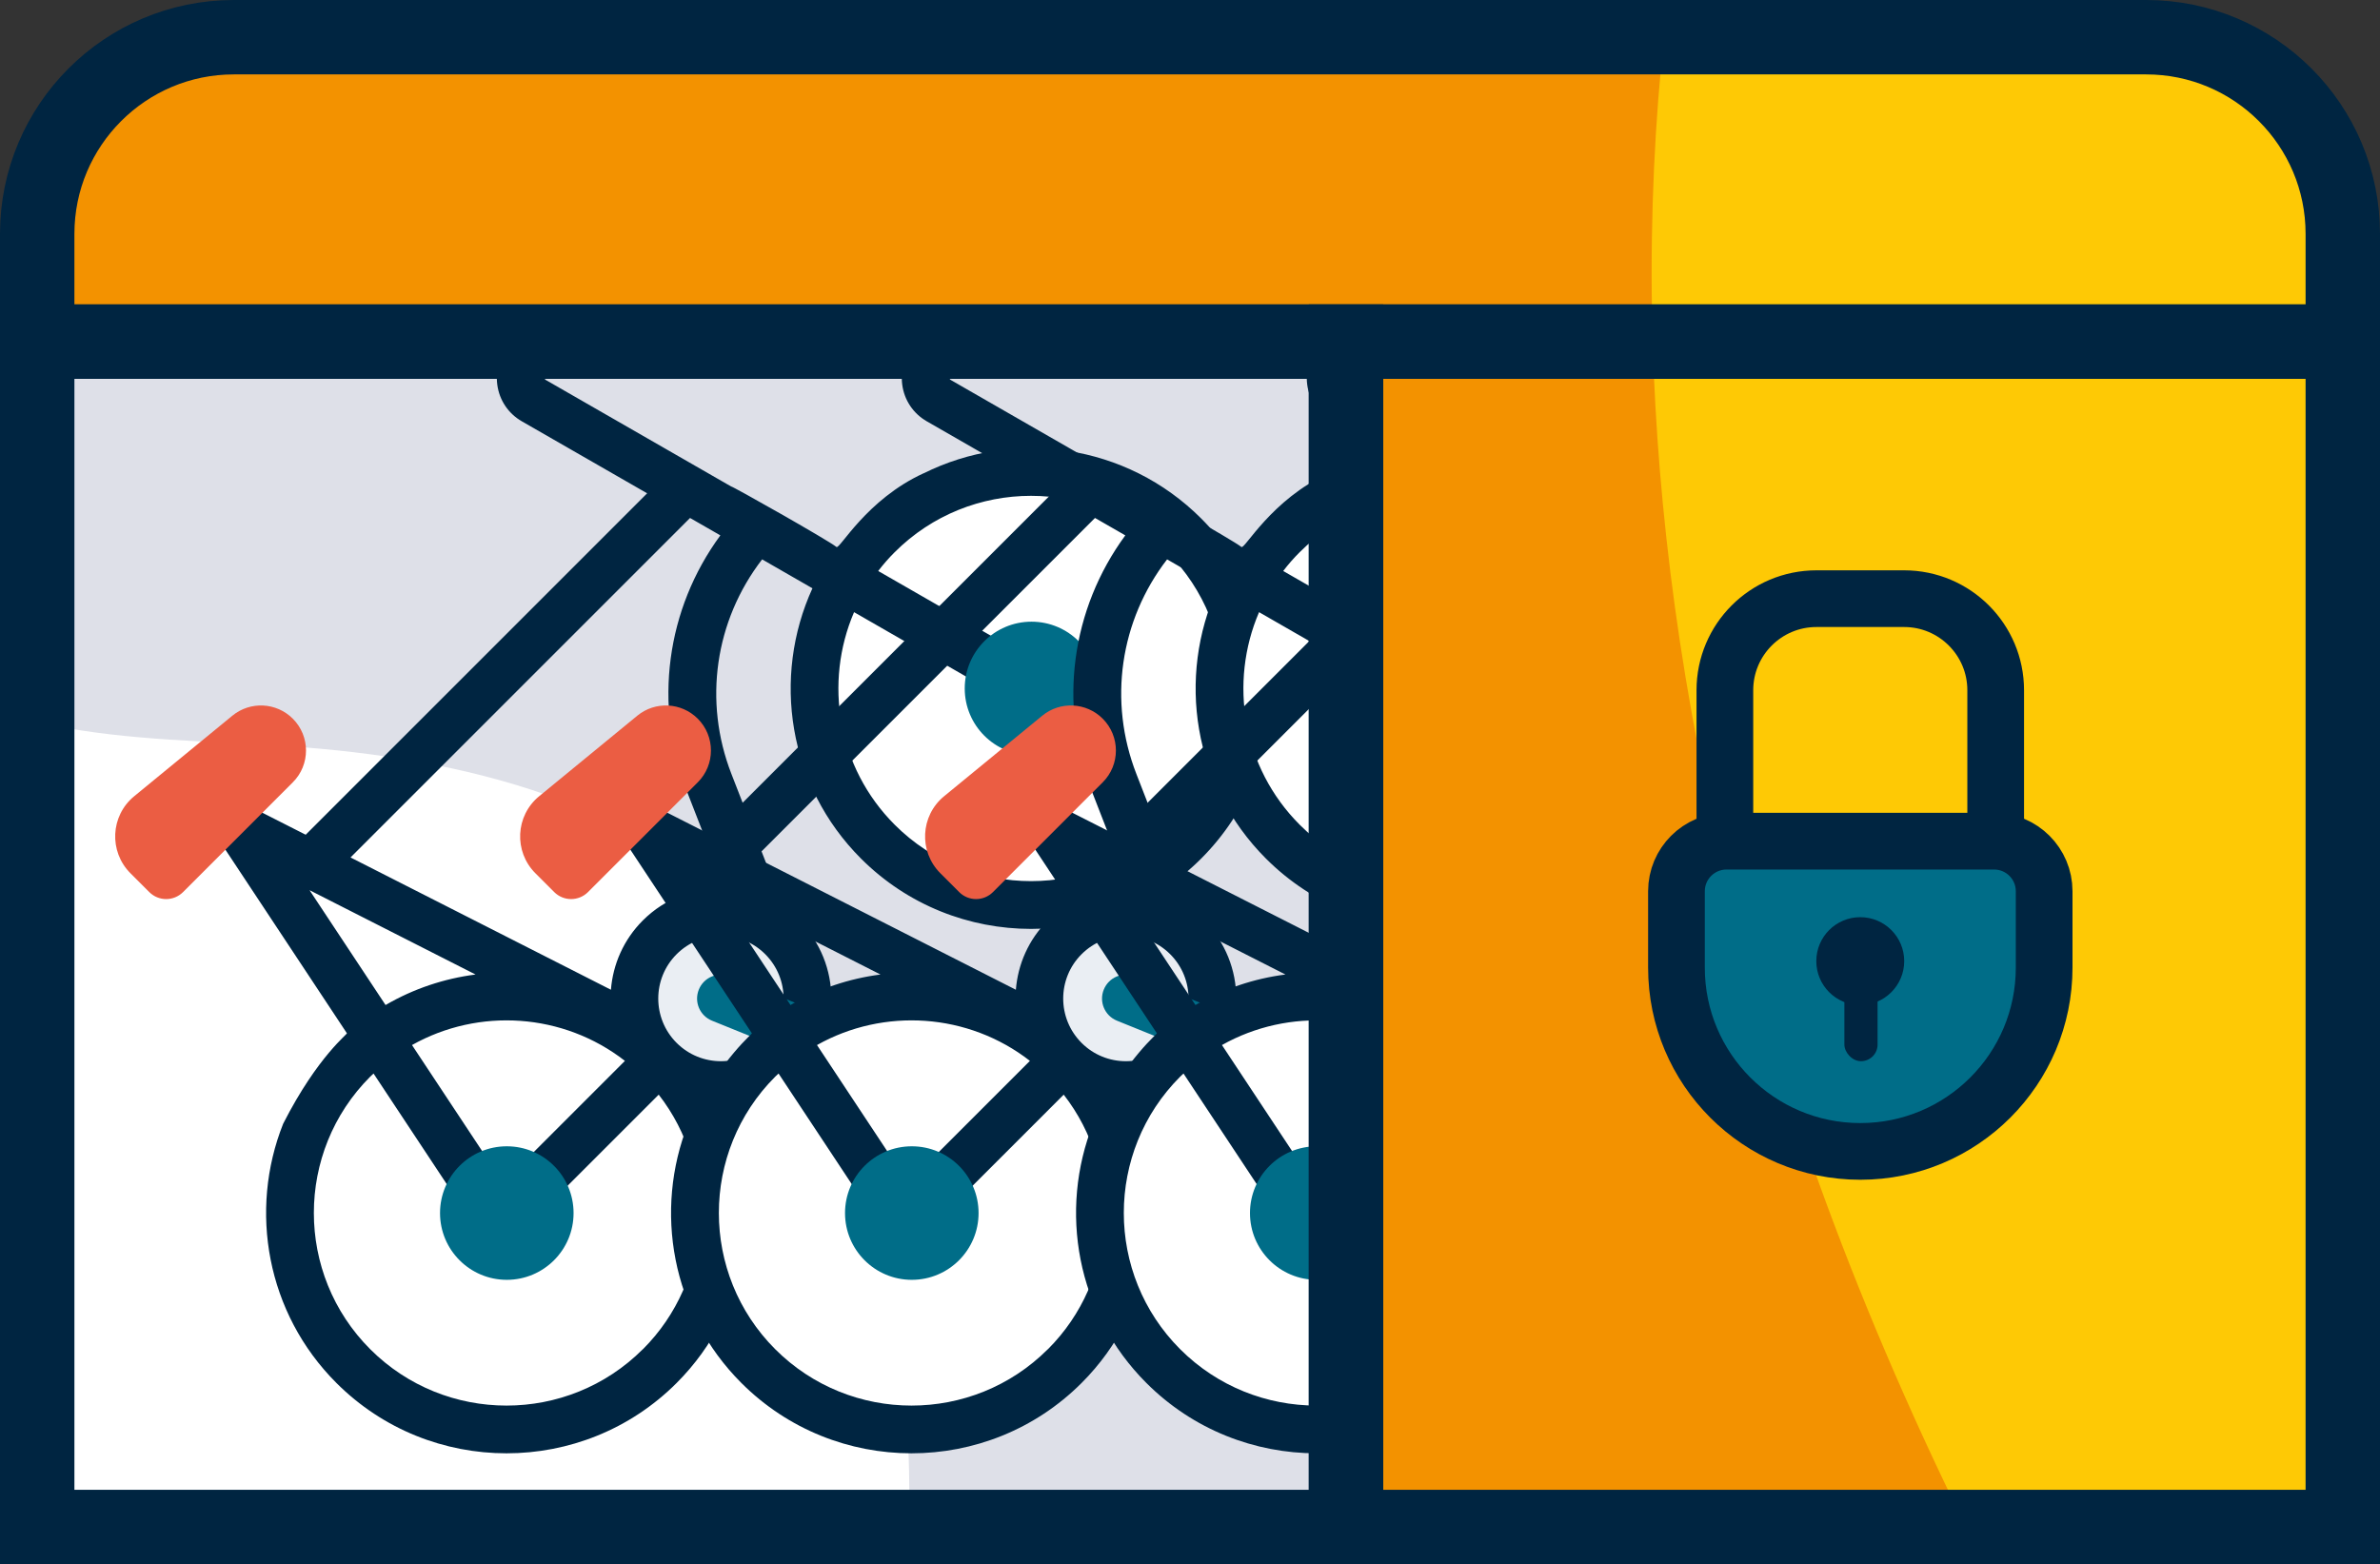 <?xml version="1.0" encoding="UTF-8"?><svg id="Calque_2" xmlns="http://www.w3.org/2000/svg" viewBox="0 0 479.76 315.34"><rect x="0" y="0" width="479.76" height="315.34" fill="#333333" stroke="none"/><g id="icones"><rect x="7.5" y="68.87" width="263.83" height="238.97" style="fill:#fff;"/><path d="M271.33,38.18v269.66h-88.01c.14-15.01-.65-30.02-2.38-44.93-3.11-26.82-9.82-54.49-27.59-74.81-23.07-26.36-60.22-35.31-95.17-37.66-16.02-1.07-32.2-1.08-47.94-4.27-.91-.19-1.82-.38-2.73-.59V38.18h263.83Z" style="fill:#dee0e8;"/><path d="M71.23,213.64c-17.06,17.06-17.05,44.71,0,61.76,17.05,17.05,44.71,17.06,61.76,0,17.06-17.06,17.06-44.71,0-61.76s-44.71-17.06-61.76,0h0Z" style="fill:#fff;"/><path d="M176.96,107.91c-17.06,17.06-17.06,44.71,0,61.76s44.71,17.06,61.76,0c17.06-17.06,17.06-44.71,0-61.76s-44.71-17.06-61.76,0h0Z" style="fill:#fff;"/><circle cx="145.33" cy="201.31" r="17.45" style="fill:#eaeef3;"/><path d="M186.18,95.41c-11.54,5.29-16.91,15.38-17.56,14.86-1.76-1.41-21.25-12.42-21.24-12.2l-37.38-21.48c-.05-.03-.18-.11-.21-.32s.08-.32.12-.36l14.66-14.66c1.88-1.88,1.88-4.93,0-6.81s-4.93-1.88-6.81,0l-14.66,14.66c-2.23,2.23-3.27,5.31-2.86,8.44.41,3.13,2.22,5.83,4.96,7.4l25.25,14.51-68.83,68.83-9.55-4.85c-.2-.1-.4-.18-.6-.25-1.59-1.54-4.08-1.83-6-.56-2.22,1.47-2.83,4.45-1.36,6.67l25.8,38.99c.46,0-5.77,4.4-12.83,18.26-6.95,17.46-3.37,38.17,10.74,52.27,18.9,18.9,49.67,18.9,68.57,0,14.92-14.92,18.06-37.23,9.43-55.26,5.53-.12,11.03-2.28,15.25-6.5,8.68-8.68,8.68-22.8,0-31.48-.99-.99-2.04-1.85-3.15-2.61l-10.48-26.93c-5.71-14.67-3.31-30.94,6.19-43.26l10.14,5.83c-8.18,17.9-4.92,39.78,9.79,54.49,18.9,18.9,49.67,18.9,68.57,0,18.9-18.9,18.91-49.67,0-68.57-15.11-15.11-37.79-18.14-55.94-9.1ZM62.4,179.46l33.46,17c-6.31.81-12.49,2.86-18.14,6.15l-15.32-23.15ZM129.58,272c-15.15,15.15-39.8,15.15-54.95,0-15.15-15.15-15.15-39.8,0-54.95.22-.22.45-.42.67-.63l15.6,23.57c1.47,2.22,4.45,2.83,6.67,1.36.28-.18.53-.39.75-.61,1.58-1.58,1.89-4.12.61-6.06l-15.88-24c13.45-7.57,30.47-6.5,42.92,3.19l-20.06,20.06c-1.88,1.88-1.88,4.93,0,6.81,1.88,1.88,4.93,1.88,6.81,0l20.06-20.06c11.87,15.23,10.81,37.33-3.19,51.33h0ZM154.26,210.24c-4.93,4.93-12.94,4.93-17.87,0-4.93-4.93-4.93-12.94,0-17.87,4.93-4.93,12.94-4.93,17.87,0,4.93,4.93,4.93,12.94,0,17.87ZM138.46,159.51l7.61,19.56c-5.95-.2-11.96,1.96-16.49,6.49-3.89,3.89-6.03,8.87-6.43,13.97l-52.49-26.67,68.44-68.44,6.11,3.51c-10.9,14.85-13.54,34.14-6.75,51.58ZM235.31,166.27c-15.15,15.15-39.8,15.15-54.95,0-11.57-11.57-14.29-28.67-8.2-42.86l24.41,14.03c1.93,1.11,4.3.73,5.8-.77.29-.29.55-.63.77-1.01,1.32-2.31.53-5.25-1.78-6.57l-24.33-13.98c1.01-1.32,2.11-2.59,3.32-3.79,15.15-15.15,39.8-15.15,54.95,0,15.15,15.15,15.15,39.8,0,54.95h0Z" style="fill:#002541;"/><path d="M184.51,207.62l-3.09,3.09-34.28-13.87c-2.46-1-5.27.19-6.27,2.66-1,2.47.19,5.27,2.66,6.27l30.5,12.34-.77.77c-1.88,1.88-1.88,4.93,0,6.81,1.88,1.88,4.93,1.88,6.81,0l11.26-11.26c1.88-1.88,1.88-4.93,0-6.81-1.88-1.88-4.93-1.88-6.81,0Z" style="fill:#006d88;"/><circle cx="102.16" cy="244.55" r="13.46" style="fill:#006d88;"/><circle cx="207.93" cy="138.79" r="13.46" style="fill:#006d88;"/><path d="M59.02,157.72l-22.12,22.12c-1.88,1.88-4.93,1.88-6.81,0l-3.8-3.8c-4.38-4.38-4.03-11.59.76-15.52l19.79-16.24c3.61-2.96,8.88-2.7,12.18.6,3.55,3.55,3.55,9.3,0,12.84h0Z" style="fill:#eb5d43;"/><path d="M152.86,213.64c-17.06,17.06-17.05,44.71,0,61.76,17.05,17.05,44.71,17.06,61.76,0,17.06-17.06,17.06-44.71,0-61.76-17.06-17.06-44.71-17.06-61.76,0h0Z" style="fill:#fff;"/><path d="M258.59,107.91c-17.06,17.06-17.06,44.71,0,61.76,17.06,17.06,44.71,17.06,61.76,0,17.06-17.06,17.06-44.71,0-61.76s-44.71-17.06-61.76,0h0Z" style="fill:#fff;"/><circle cx="226.96" cy="201.31" r="17.45" style="fill:#eaeef3;"/><path d="M267.81,95.41c-11.54,5.29-16.91,15.38-17.56,14.86-1.76-1.41-21.25-12.42-21.24-12.2l-37.38-21.48c-.05-.03-.18-.11-.21-.32s.08-.32.12-.36l14.66-14.66c1.88-1.88,1.88-4.93,0-6.81-1.88-1.88-4.93-1.88-6.81,0l-14.66,14.66c-2.23,2.23-3.27,5.31-2.86,8.44.41,3.13,2.22,5.83,4.96,7.4l25.25,14.51-68.83,68.83-9.55-4.85c-.2-.1-.4-.18-.6-.25-1.59-1.54-4.08-1.83-6-.56-2.22,1.47-2.83,4.45-1.36,6.67l25.8,38.99c.46,0-5.77,4.4-12.83,18.26-6.95,17.46-3.37,38.17,10.74,52.27,18.9,18.9,49.67,18.9,68.57,0,14.92-14.92,18.06-37.23,9.43-55.26,5.53-.12,11.03-2.28,15.25-6.5,8.68-8.68,8.68-22.8,0-31.48-.99-.99-2.04-1.85-3.15-2.61l-10.48-26.93c-5.71-14.67-3.31-30.94,6.19-43.26l10.14,5.83c-8.18,17.9-4.92,39.78,9.79,54.49,18.9,18.9,49.67,18.9,68.57,0,18.9-18.9,18.91-49.67,0-68.57-15.11-15.11-37.79-18.14-55.94-9.1ZM144.03,179.46l33.46,17c-6.31.81-12.49,2.86-18.14,6.15l-15.32-23.15ZM211.22,272c-15.15,15.15-39.8,15.15-54.95,0-15.15-15.15-15.15-39.8,0-54.95.22-.22.45-.42.67-.63l15.6,23.57c1.47,2.22,4.45,2.83,6.67,1.36.28-.18.53-.39.75-.61,1.58-1.58,1.89-4.12.61-6.06l-15.88-24c13.45-7.57,30.47-6.5,42.92,3.19l-20.06,20.06c-1.88,1.88-1.88,4.93,0,6.81s4.93,1.88,6.81,0l20.06-20.06c11.87,15.23,10.81,37.33-3.19,51.33h0ZM235.89,210.24c-4.93,4.93-12.94,4.93-17.87,0-4.93-4.93-4.93-12.94,0-17.87,4.93-4.93,12.94-4.93,17.87,0,4.93,4.93,4.93,12.94,0,17.87ZM220.09,159.51l7.61,19.56c-5.95-.2-11.96,1.96-16.49,6.49-3.89,3.89-6.03,8.87-6.43,13.97l-52.49-26.67,68.44-68.44,6.11,3.51c-10.9,14.85-13.54,34.14-6.75,51.58ZM316.95,166.27c-15.15,15.15-39.8,15.15-54.95,0-11.57-11.57-14.29-28.67-8.2-42.86l24.41,14.03c1.93,1.11,4.3.73,5.8-.77.29-.29.55-.63.77-1.01,1.32-2.31.53-5.25-1.78-6.57l-24.33-13.98c1.01-1.32,2.11-2.59,3.32-3.79,15.15-15.15,39.8-15.15,54.95,0,15.15,15.15,15.15,39.8,0,54.95h0Z" style="fill:#002541;"/><path d="M266.14,207.62l-3.09,3.09-34.28-13.87c-2.46-1-5.27.19-6.27,2.66-1,2.47.19,5.27,2.66,6.27l30.5,12.34-.77.77c-1.88,1.88-1.88,4.93,0,6.81,1.88,1.88,4.93,1.88,6.81,0l11.26-11.26c1.88-1.88,1.88-4.93,0-6.81-1.88-1.88-4.93-1.88-6.81,0Z" style="fill:#006d88;"/><circle cx="183.8" cy="244.55" r="13.46" style="fill:#006d88;"/><circle cx="289.56" cy="138.79" r="13.46" style="fill:#006d88;"/><path d="M140.65,157.72l-22.12,22.12c-1.88,1.88-4.93,1.88-6.81,0l-3.8-3.8c-4.38-4.38-4.03-11.59.76-15.52l19.79-16.24c3.61-2.96,8.88-2.7,12.18.6,3.55,3.55,3.55,9.3,0,12.84h0Z" style="fill:#eb5d43;"/><path d="M234.49,213.64c-17.06,17.06-17.05,44.71,0,61.76,17.05,17.05,44.71,17.06,61.76,0,17.06-17.06,17.06-44.71,0-61.76-17.06-17.06-44.71-17.06-61.76,0h0Z" style="fill:#fff;"/><path d="M340.22,107.91c-17.06,17.06-17.06,44.71,0,61.76,17.06,17.06,44.71,17.06,61.76,0,17.06-17.06,17.06-44.71,0-61.76-17.06-17.06-44.71-17.06-61.76,0h0Z" style="fill:#fff;"/><circle cx="308.59" cy="201.31" r="17.45" style="fill:#eaeef3;"/><path d="M349.45,95.41c-11.54,5.29-16.91,15.38-17.56,14.86-1.76-1.41-21.25-12.42-21.24-12.2l-37.38-21.48c-.05-.03-.18-.11-.21-.32s.08-.32.12-.36l14.66-14.66c1.88-1.88,1.88-4.93,0-6.81-1.88-1.88-4.93-1.88-6.81,0l-14.66,14.66c-2.23,2.23-3.27,5.31-2.86,8.44.41,3.13,2.22,5.83,4.96,7.4l25.25,14.51-68.83,68.83-9.55-4.85c-.2-.1-.4-.18-.6-.25-1.59-1.54-4.08-1.83-6-.56-2.22,1.47-2.83,4.45-1.36,6.67l25.8,38.99c.46,0-5.77,4.4-12.83,18.26-6.95,17.46-3.37,38.17,10.74,52.27,18.9,18.9,49.67,18.9,68.57,0,14.92-14.92,18.06-37.23,9.43-55.26,5.53-.12,11.03-2.28,15.25-6.5,8.68-8.68,8.68-22.8,0-31.48-.99-.99-2.04-1.85-3.15-2.61l-10.48-26.93c-5.71-14.67-3.31-30.94,6.19-43.26l10.14,5.83c-8.18,17.9-4.92,39.78,9.79,54.49,18.9,18.9,49.67,18.9,68.57,0,18.9-18.9,18.91-49.67,0-68.57-15.11-15.11-37.79-18.14-55.94-9.1ZM225.66,179.46l33.46,17c-6.31.81-12.49,2.86-18.14,6.15l-15.32-23.15ZM292.85,272c-15.15,15.15-39.8,15.15-54.95,0-15.15-15.15-15.15-39.8,0-54.95.22-.22.45-.42.67-.63l15.6,23.57c1.47,2.22,4.45,2.83,6.67,1.36.28-.18.53-.39.75-.61,1.58-1.58,1.89-4.12.61-6.06l-15.88-24c13.45-7.57,30.47-6.5,42.92,3.19l-20.06,20.06c-1.88,1.88-1.88,4.93,0,6.81s4.93,1.88,6.81,0l20.06-20.06c11.87,15.23,10.81,37.33-3.19,51.33h0ZM317.53,210.24c-4.93,4.93-12.94,4.93-17.87,0-4.93-4.93-4.93-12.94,0-17.87s12.94-4.93,17.87,0c4.93,4.93,4.93,12.94,0,17.87ZM301.72,159.51l7.61,19.56c-5.95-.2-11.96,1.96-16.49,6.49-3.89,3.89-6.03,8.87-6.43,13.97l-52.49-26.67,68.44-68.44,6.11,3.51c-10.9,14.85-13.54,34.14-6.75,51.58ZM398.58,166.27c-15.15,15.15-39.8,15.15-54.95,0-11.57-11.57-14.29-28.67-8.2-42.86l24.41,14.03c1.93,1.11,4.3.73,5.8-.77.29-.29.55-.63.77-1.01,1.32-2.31.53-5.25-1.78-6.57l-24.33-13.98c1.01-1.32,2.11-2.59,3.32-3.79,15.15-15.15,39.8-15.15,54.95,0,15.15,15.15,15.15,39.8,0,54.95h0Z" style="fill:#002541;"/><path d="M347.77,207.62l-3.09,3.09-34.28-13.87c-2.46-1-5.27.19-6.27,2.66-1,2.47.19,5.27,2.66,6.27l30.5,12.34-.77.77c-1.88,1.88-1.88,4.93,0,6.81s4.93,1.88,6.81,0l11.26-11.26c1.88-1.88,1.88-4.93,0-6.81-1.88-1.88-4.93-1.88-6.81,0Z" style="fill:#006d88;"/><circle cx="265.43" cy="244.55" r="13.46" style="fill:#006d88;"/><circle cx="371.2" cy="138.79" r="13.46" style="fill:#006d88;"/><path d="M222.28,157.72l-22.12,22.12c-1.88,1.88-4.93,1.88-6.81,0l-3.8-3.8c-4.38-4.38-4.03-11.59.76-15.52l19.79-16.24c3.61-2.96,8.88-2.7,12.18.6,3.55,3.55,3.55,9.3,0,12.84h0Z" style="fill:#eb5d43;"/><path d="M472.26,47.15v21.72H7.5v-21.72C7.5,25.25,25.25,7.5,47.14,7.5h385.47c21.9,0,39.65,17.75,39.65,39.65Z" style="fill:#fec905; stroke:#002541; stroke-miterlimit:10; stroke-width:11.43px;"/><rect x="271.33" y="62.78" width="200.93" height="245.06" style="fill:#fec905;"/><path d="M271.33,307.84V63.18H7.5v-19.71C7.5,23.6,25.25,7.5,47.14,7.5h288.29c-1.77,16.51-2.78,35.14-2.42,55.68,1.12,64.8,15.83,148.58,63.3,244.66h-124.99Z" style="fill:#f39200;"/><path d="M472.26,47.15v21.72H7.5v-21.72C7.5,25.25,25.25,7.5,47.14,7.5h385.47c21.9,0,39.65,17.75,39.65,39.65Z" style="fill:none; stroke:#002541; stroke-miterlimit:10; stroke-width:15px;"/><rect x="271.33" y="68.87" width="200.93" height="238.97" style="fill:none; stroke:#002541; stroke-miterlimit:10; stroke-width:15px;"/><rect x="7.5" y="68.87" width="263.83" height="238.97" style="fill:none; stroke:#002541; stroke-miterlimit:10; stroke-width:15px;"/><path d="M374.99,232.12c-20.46,0-37.05-16.59-37.05-37.05v-15.4c0-5.57,4.52-10.09,10.09-10.09h53.94c5.57,0,10.09,4.52,10.09,10.09v15.4c0,20.46-16.59,37.05-37.05,37.05Z" style="fill:#006d88; stroke:#002541; stroke-miterlimit:10; stroke-width:11.43px;"/><path d="M347.7,170.22v-31.07c0-10.19,8.26-18.46,18.46-18.46h17.67c10.19,0,18.46,8.26,18.46,18.46v31.07" style="fill:none; stroke:#002541; stroke-miterlimit:10; stroke-width:11.43px;"/><circle cx="374.99" cy="193.76" r="8.86" style="fill:#002541;"/><rect x="371.79" y="196.49" width="6.69" height="17.44" rx="3.34" ry="3.34" style="fill:#002541;"/></g></svg>